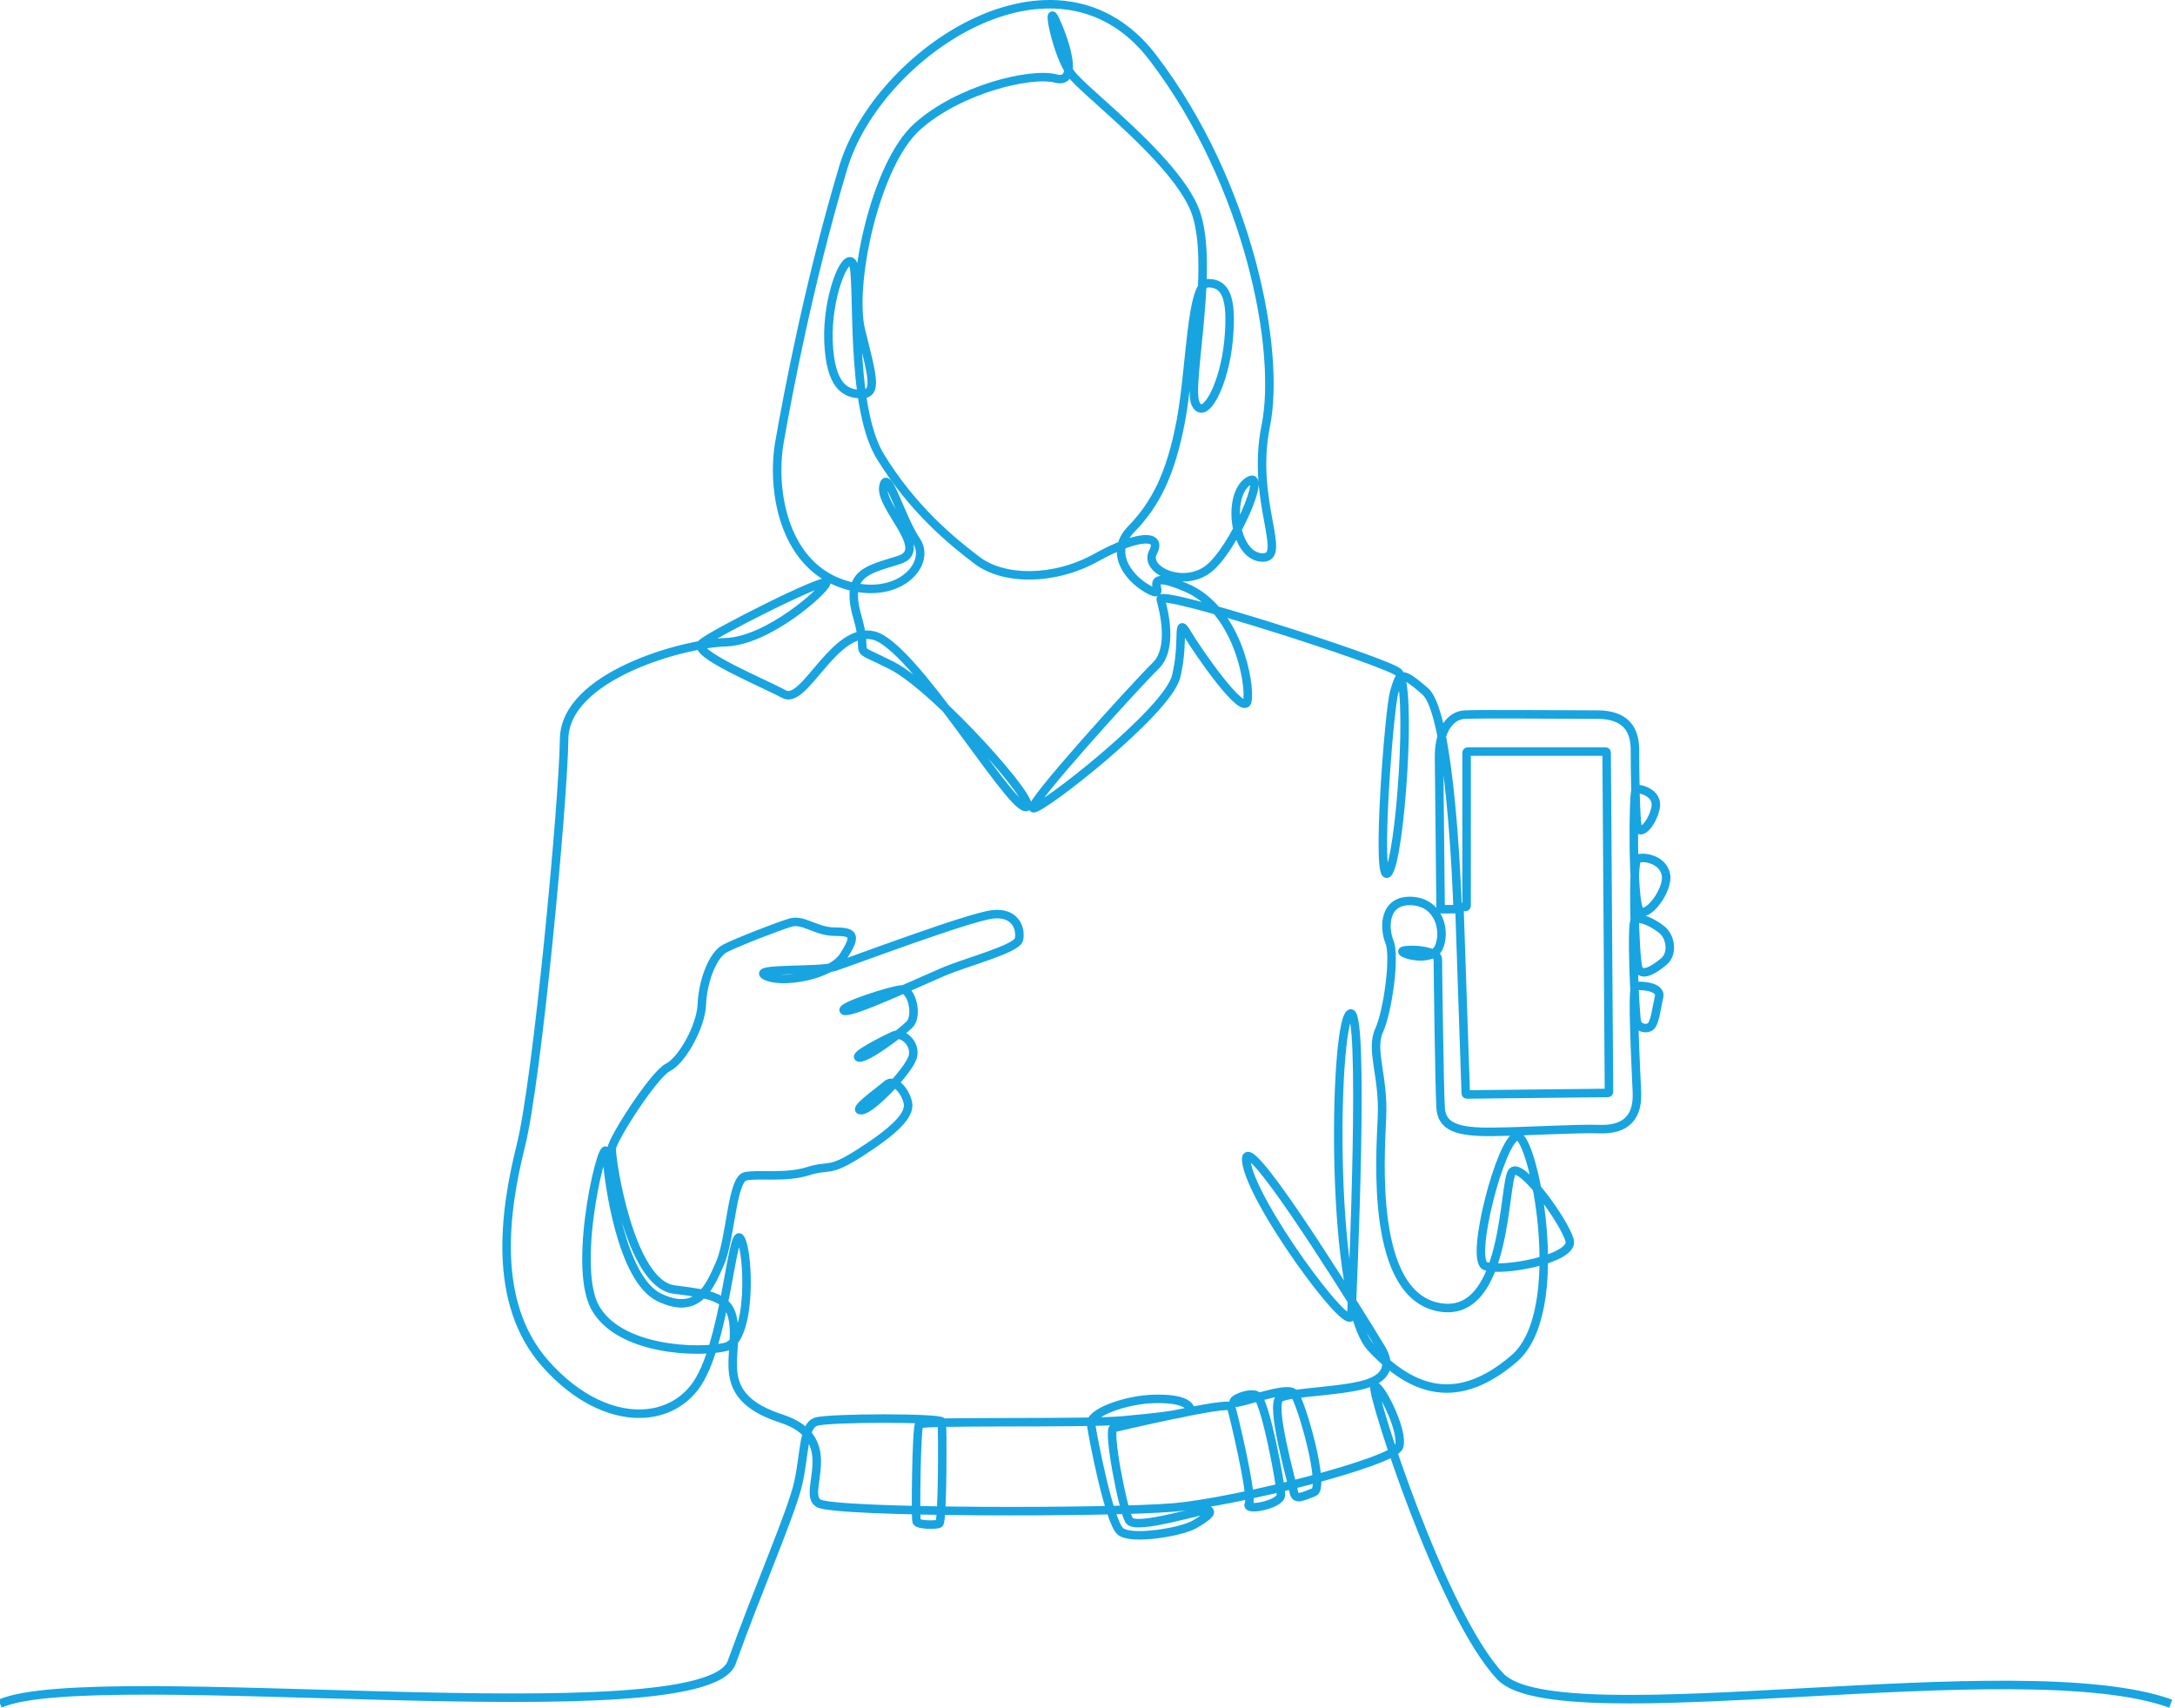 <svg width="512" height="402" viewBox="0 0 512 402" fill="none" xmlns="http://www.w3.org/2000/svg">
<path d="M0 401C21.67 391.281 165.857 409.053 172.247 391.281C178.637 373.509 186.416 355.876 187.944 348.932C189.472 341.99 189.055 335.603 192.111 334.632C195.168 333.659 221.514 333.645 221.699 334.632C221.883 335.62 221.945 358.267 221.082 358.636C220.218 359.007 216.081 358.945 215.773 358.143C215.464 357.34 215.711 336.113 216.39 335.249C217.068 334.384 255.593 335.125 264.421 334.324C273.249 333.521 280.535 332.657 280.226 331.67C279.916 330.682 278.497 329.14 271.83 329.264C265.162 329.386 256.457 332.471 256.828 335.187C257.198 337.902 261.088 358.39 263.804 360.489C266.52 362.586 278.189 360.549 281.152 358.822C284.115 357.094 285.473 355.984 284.486 355.489C283.498 354.996 267.261 360.365 265.78 357.835C264.297 355.305 260.655 336.421 262.136 336.113C263.619 335.804 289.301 329.695 289.796 331.115C290.289 332.533 294.981 352.218 293.993 354.009C293.005 355.798 301.464 354.131 301.526 351.91C301.588 349.688 297.758 329.14 295.722 328.399C293.684 327.659 289.486 329.633 290.598 330.127C291.708 330.62 302.822 326.115 304.55 327.906C306.279 329.695 312.083 350.183 309.304 351.232C306.526 352.28 304.921 353.268 304.55 351.108C304.179 348.949 298.831 330.469 301.34 329.016C303.849 327.562 317.145 327.535 322.516 325.436C327.887 323.339 326.466 319.636 325.171 317.415C324.965 317.062 324.003 315.478 322.534 313.099C314.72 300.447 292.557 265.315 293.376 273.261C294.349 282.702 317.824 314.498 318.102 309.639C318.38 304.78 321.435 234.8 317.684 238.688C313.935 242.576 312.962 306.724 322.825 317.276C332.688 327.827 343.382 331.004 356.441 319.766C369.499 308.529 360.886 267.013 357.135 267.429C353.384 267.847 345.884 296.449 349.633 297.976C353.384 299.503 370.609 296.31 369.499 292.006C368.387 287.701 358.246 273.538 356.023 275.76C353.801 277.981 355.052 310.612 338.799 307.695C322.547 304.78 324.908 272.428 325.325 262.847C325.741 253.267 322.547 247.158 324.631 242.576C326.714 237.994 328.473 225.127 327.085 221.703C325.695 218.278 325.788 211.705 332.363 212.076C338.937 212.446 340.42 219.388 338.66 223.092C336.901 226.794 329.122 224.386 330.233 223.831C331.344 223.276 338.475 223.554 338.475 225.868C338.475 228.183 338.846 256.321 339.123 260.764C339.401 265.207 343.013 266.503 351.255 266.412C359.497 266.319 371.257 265.578 376.444 265.764C381.63 265.948 385.611 264.004 385.334 257.155C385.056 250.305 384.068 232.378 385.056 232.131C386.044 231.885 391.106 232.131 390.551 234.599C389.994 237.069 389.624 240.216 388.822 241.326C388.02 242.437 385.673 242.129 385.303 240.462C384.932 238.796 383.821 217.013 384.932 216.396C386.044 215.778 388.884 217.013 391.106 218.74C393.329 220.469 393.884 224.479 391.662 226.33C389.439 228.183 386.353 230.156 385.611 227.75C384.87 225.343 384.13 202.757 385.487 202.14C386.846 201.523 391.415 202.202 392.155 205.843C392.896 209.484 387.587 216.396 385.92 214.235C384.253 212.076 384.377 185.91 385.118 185.726C385.858 185.54 390.612 186.527 389.686 190.353C388.76 194.179 385.982 196.771 385.487 194.674C384.994 192.575 384.87 181.159 384.87 176.531C384.87 171.902 382.896 168.2 375.98 168.2C369.066 168.2 348.384 168.014 344.803 168.2C341.222 168.385 338.691 172.211 338.753 178.258C338.811 183.98 339.091 210.881 339.121 213.768C339.122 213.908 339.237 214.018 339.375 214.018L343.322 213.99C343.459 213.99 343.572 214.098 343.577 214.235L345.042 257.369C345.046 257.508 345.16 257.616 345.298 257.615L378.506 257.25C378.646 257.248 378.758 257.135 378.756 256.995L378.205 177.152C378.204 177.014 378.091 176.9 377.95 176.9H345.489C345.349 176.9 345.236 177.015 345.236 177.155V213.21C345.236 213.35 345.121 213.465 344.981 213.465H343.351C343.214 213.465 343.102 213.358 343.097 213.221C342.977 209.653 341.45 167.966 335.511 162.739C329.307 157.277 329.492 158.851 328.241 162.739C326.992 166.627 323.796 208.558 326.714 205.504C329.631 202.449 332.548 160.795 329.076 158.157C325.602 155.519 272.54 138.441 273.234 141.079C273.928 143.716 276.29 152.603 271.983 156.768C267.677 160.934 241.701 189.536 243.23 190.231C244.758 190.925 274.763 167.598 276.846 159.267C278.929 150.936 276.846 144.688 279.485 149.132C282.124 153.575 292.959 169.126 293.653 164.96C294.349 160.795 291.292 143.439 279.208 138.301C267.122 133.164 275.457 141.217 270.873 138.996C266.289 136.774 260.593 130.387 266.289 124.555C271.983 118.723 275.596 111.643 277.957 99.146C280.318 86.651 280.318 66.656 284.347 66.656C288.375 66.656 290.181 69.711 289.208 80.124C288.236 90.537 283.514 99.424 281.43 94.981C279.346 90.537 286.569 60.547 280.873 48.467C275.179 36.388 255.454 21.808 252.12 17.365C248.787 12.922 246.285 0.148 248.369 4.591C250.453 9.035 254.342 20.003 248.508 18.476C242.674 16.949 225.727 20.975 215.864 29.862C206.002 38.748 200.029 67.072 202.668 77.763C205.307 88.455 206.697 92.759 202.807 92.759C198.917 92.759 195.445 90.815 195.029 80.403C194.611 69.989 198.994 59.152 200.723 61.935C202.452 64.719 199.751 95.259 207.252 107.477C214.754 119.696 223.783 127.193 230.034 131.915C236.285 136.636 248.091 136.774 258.093 131.22C268.095 125.667 273.651 125.806 271.428 129.971C269.206 134.137 278.373 138.441 284.347 133.998C290.32 129.553 298.794 109.976 293.792 113.309C288.792 116.641 290.459 130.804 296.988 131.22C303.516 131.636 294.349 118.03 297.959 100.257C301.571 82.485 294.071 43.33 271.428 13.617C248.787 -16.097 206.558 12.506 198.501 39.442C190.444 66.378 185.443 92.898 183.499 104.007C181.554 115.114 184.333 132.193 197.668 137.191C211.003 142.189 219.476 132.886 215.725 127.332C211.975 121.779 208.78 109.699 207.947 114.558C207.113 119.419 219.06 129.415 211.697 131.775C204.335 134.137 198.778 134.692 201.835 145.244C204.891 155.797 199.474 151.354 209.891 156.629C220.309 161.905 245.591 190.231 241.424 189.952C237.256 189.674 215.031 151.909 205.678 149.594C196.325 147.28 189.472 166.07 184.563 163.387C179.656 160.702 162.616 153.76 165.209 151.445C167.802 149.132 195.029 135.431 194.472 137.284C193.917 139.135 180.767 150.89 170.766 151.168C160.764 151.445 132.982 159.128 132.797 173.939C132.611 188.749 126.499 254.1 122.611 269.65C118.721 285.202 115.757 306.677 128.352 320.932C140.946 335.187 156.319 335.928 163.542 326.486C170.766 317.044 172.247 288.349 174.285 291.496C176.322 294.643 177.063 315.563 170.766 317.044C164.468 318.525 145.577 317.97 140.02 307.602C134.463 297.235 142.429 265.207 142.798 271.687C143.169 278.167 146.317 301.123 155.207 305.381C164.098 309.639 166.876 303.345 169.469 297.42C172.063 291.496 172.247 277.519 175.489 276.871C178.73 276.223 184.934 277.333 190.213 275.668C195.491 274.002 194.843 276.223 202.622 271.225C210.4 266.226 214.29 262.524 213.735 259.654C213.179 256.785 210.493 253.729 208.734 255.303C206.974 256.878 200.307 261.505 202.807 261.321C205.307 261.135 213.919 251.971 214.845 248.824C215.773 245.677 212.438 242.808 210.4 243.733C208.364 244.659 200.491 248.638 202.252 248.916C204.01 249.195 212.068 243.178 214.105 241.141C216.142 239.104 214.661 232.717 212.161 232.903C209.66 233.088 197.065 237.16 198.733 237.901C200.4 238.642 216.606 231.052 222.069 228.738C227.533 226.423 239.294 223.369 239.849 221.148C240.405 218.926 239.294 214.575 233.646 215.223C227.996 215.871 200.27 226.33 196.538 227.535C192.806 228.738 176.508 227.719 180.211 229.663C183.915 231.607 195.584 229.756 198.64 224.943C201.696 220.129 201.012 219.295 196.538 219.295C192.065 219.295 189.101 216.241 186.046 217.167C182.989 218.092 173.914 221.61 170.766 223.183C167.618 224.757 165.395 231.33 165.209 236.421C165.024 241.512 160.579 249.564 157.245 251.23C153.912 252.897 144.188 268.077 144.003 270.298C143.817 272.52 148.17 302.234 158.726 303.53C169.283 304.825 172.618 305.751 172.802 313.341C172.988 320.932 169.099 329.078 183.915 333.891C198.733 338.705 188.36 351.663 192.806 353.885C197.251 356.106 261.519 356.106 276.337 354.81C291.153 353.514 327.918 344.166 329.308 340.556C330.696 336.945 324.306 324.819 323.566 326.486C322.825 328.152 339.494 380.174 353.2 394.614C366.905 409.053 475.439 388.134 511 401" stroke="#18A4E0" stroke-width="2" stroke-miterlimit="2"/>
</svg>
